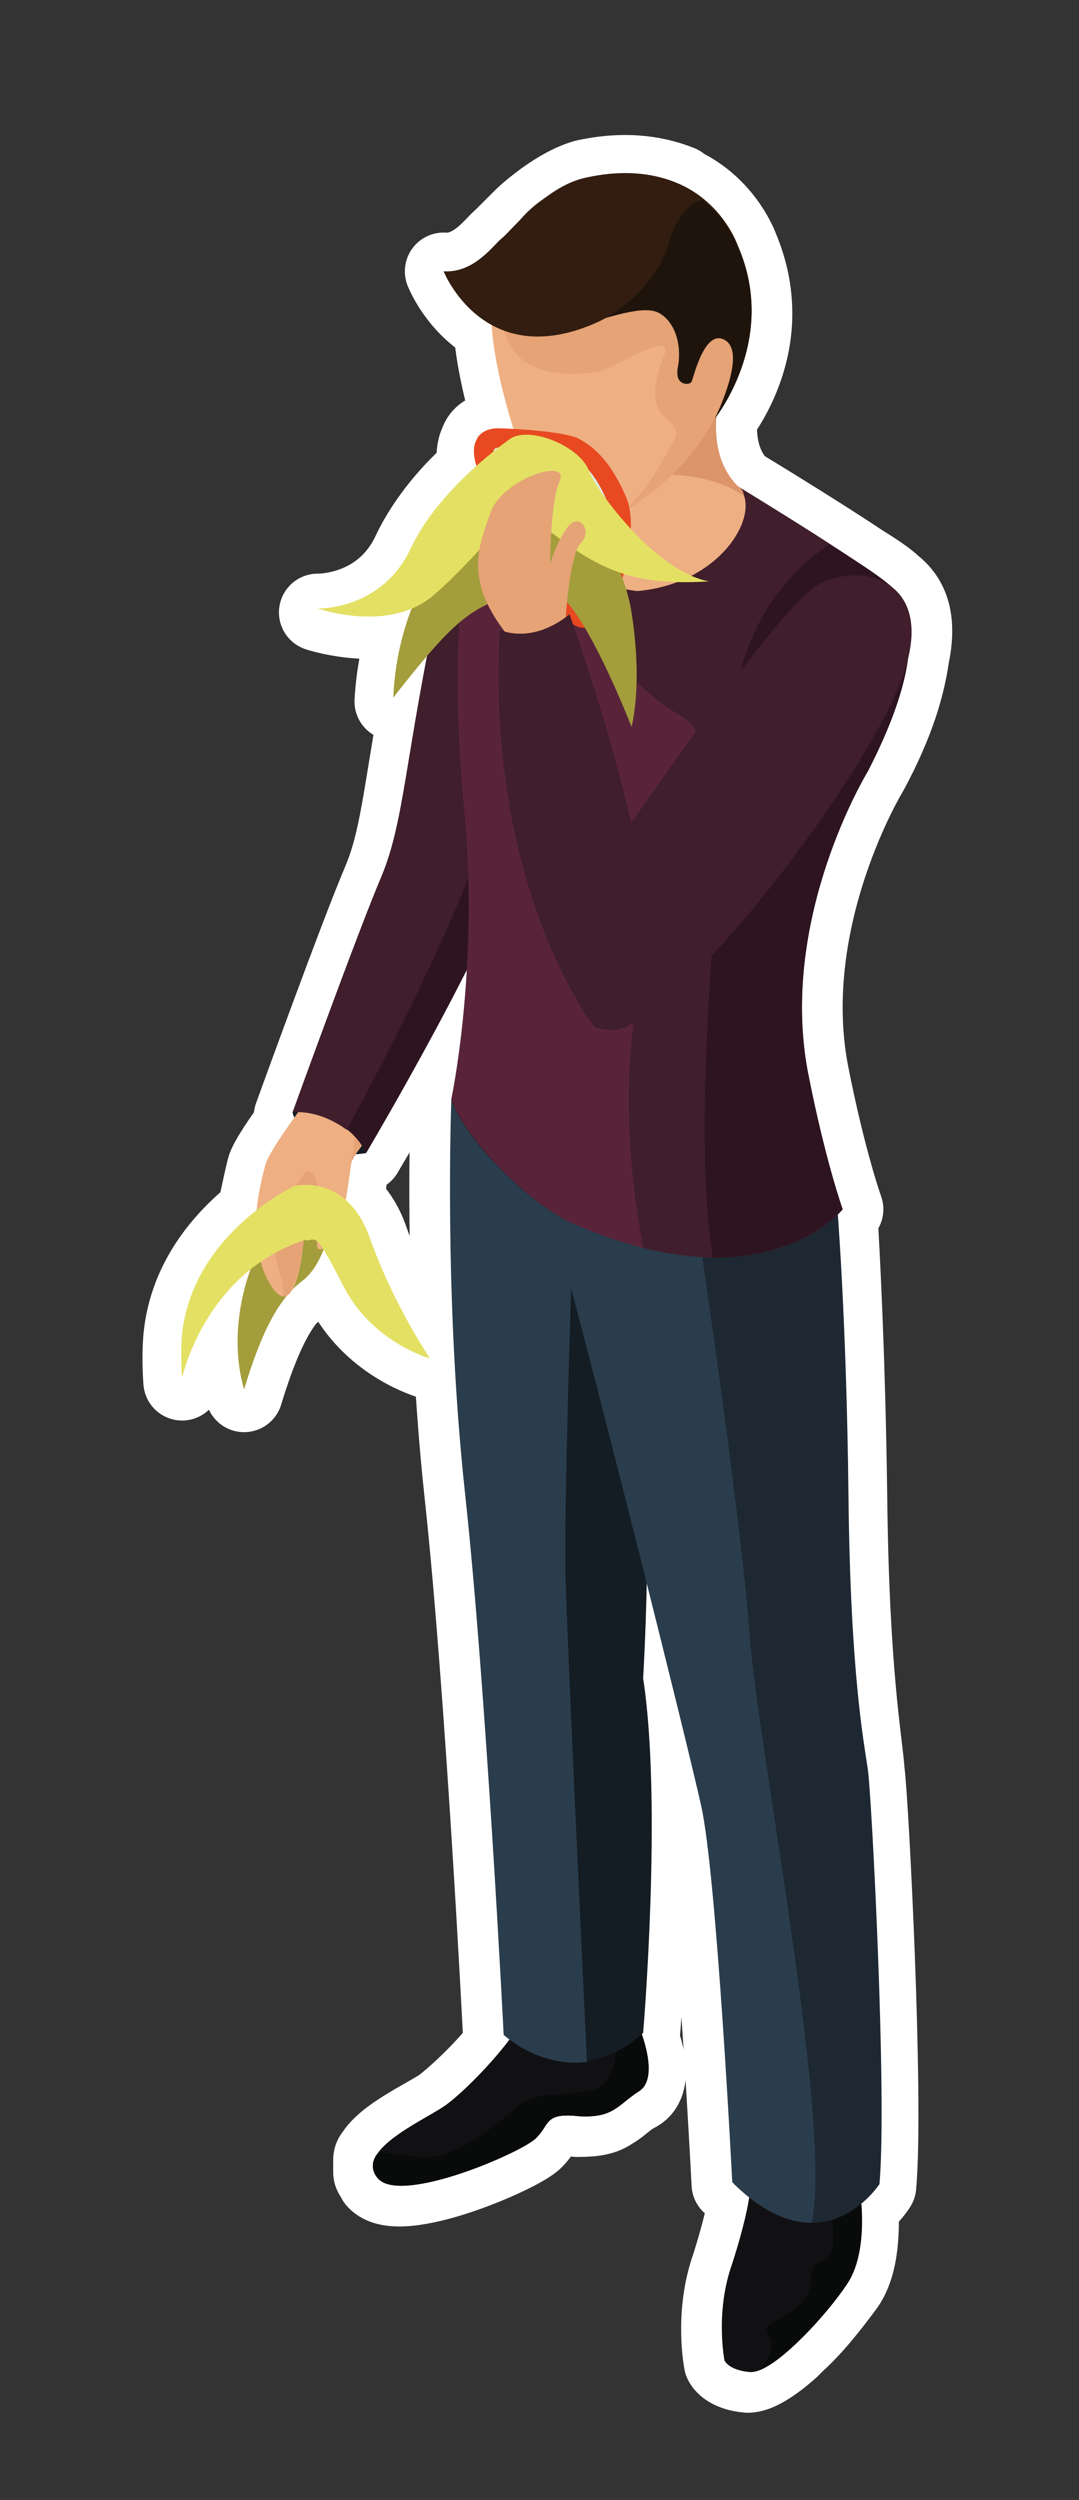 <?xml version="1.0" encoding="utf-8"?>
<!-- Generator: Adobe Illustrator 25.2.1, SVG Export Plug-In . SVG Version: 6.00 Build 0)  -->
<svg version="1.1" id="Ebene_1" xmlns="http://www.w3.org/2000/svg" xmlns:xlink="http://www.w3.org/1999/xlink" x="0px" y="0px"
	 viewBox="0 0 55.7 129" style="enable-background:new 0 0 55.7 129;" xml:space="preserve">
<rect x="0" y="0" width="55.7" height="129" fill="#333333" stroke="none"/>
<style type="text/css">
	.st0{fill:#FFFFFF;stroke:#FFFFFF;stroke-width:4;stroke-linecap:round;stroke-linejoin:round;stroke-miterlimit:10;}
	.st1{fill:#A49D3B;}
	.st2{fill:#141C24;}
	.st3{fill:#EEB083;}
	.st4{fill:#E5A376;}
	.st5{fill:#2E1420;}
	.st6{fill:#401E2C;}
	.st7{fill:#111114;}
	.st8{fill:#090A0A;}
	.st9{fill:#2A3D4C;}
	.st10{fill:#1D2833;}
	.st11{fill:#DC9469;}
	.st12{fill:#321D10;}
	.st13{fill:#1F140C;}
	.st14{fill:#59243A;}
	.st15{fill:#DEEAE9;}
	.st16{fill:#E84920;}
	.st17{fill:#E4E064;}
</style>
<path class="st0" d="M43.8,77.2c-0.1-7.5-0.4-12.8-0.5-14.5c0.1-0.1,0.1-0.1,0.2-0.2l0,0l0.1-0.1l0,0c0,0-0.9-2.5-1.8-7.1
	c-1.5-8,3.1-15.5,3.1-15.5c1.4-2.6,1.9-4.5,2.1-5.9c0.4-1.9,0-3-0.9-3.7c-0.3-0.3-0.9-0.7-1.7-1.2c-2.4-1.6-6.2-3.9-6.2-3.9
	c-1-1-1.2-2.4-1.1-3.6c0.4-0.5,1.8-2.6,1.8-5.3c0-1.1-0.2-2.2-0.7-3.4c0,0-0.7-2-2.8-3.1c-0.1,0-0.1-0.1-0.2-0.1c0,0-0.1,0-0.1-0.1
	c-1-0.4-2.6-0.8-4.9-0.3c-0.7,0.2-1.4,0.6-2.1,1.1c-0.4,0.3-0.8,0.6-1.2,1c-0.5,0.5-0.8,0.8-1,1c-0.4,0.3-1.4,1.8-3,1.7
	c0,0,0.7,1.8,2.5,2.8c0.1,1.7,0.6,3.7,1.1,5.4c-0.3,0-0.6,0-0.7,0l0,0c-0.7,0-1,0.3-1.1,0.6c-0.2,0.4-0.2,0.9-0.1,1.4
	c-1.2,1-2.6,2.6-3.4,4.3c-1.5,3.2-4.8,3.1-4.8,3.1s2.7,0.9,4.9,0c-0.5,1.3-0.9,2.8-1,4.6c0.7-0.9,1.2-1.6,1.7-2.1
	c-1.2,6.1-1.3,8.9-2.3,11.3c-1.2,2.8-4.6,12.2-4.6,12.2h0.1c0,0,0,0.1,0.1,0.2c-0.7,0.9-1.5,2.1-1.6,2.5s-0.3,1.3-0.5,2.3
	c-1.5,1.2-3.5,3.3-3.8,6.4c-0.1,1.1,0,2.3,0,2.3s0.7-3.3,3.5-5.6v0.1c0,0-1.2,3-0.3,6.1c0.7-2.3,1.4-3.9,2.2-4.9
	c0.1-0.1,0.2-0.2,0.3-0.3c0.2-0.2,0.3-0.3,0.5-0.5c0.5-0.4,0.9-1,1.1-1.6c0.2,0.4,0.6,1,1.1,2c1.5,2.8,4.4,3.6,4.4,3.6
	s-1.9-2.8-3.1-6.2c-0.3-0.9-0.8-1.6-1.3-2c0.1-0.6,0.2-1.3,0.3-2c0.1-0.1,0.1-0.3,0.2-0.4c0.2,0,0.3,0,0.5-0.1c0,0,2.8-4.7,5.2-9.4
	c-0.2,4-0.8,6.6-0.8,6.6l0,0c0,0-0.4,10.1,0.7,20.3c1.1,10.1,2,28,2,28s0.1,0.1,0.3,0.2c-0.9,1.3-2.6,2.9-3.4,3.5
	c-0.9,0.6-2.9,1.5-3.5,2.5c-0.1,0.1-0.1,0.2-0.1,0.3v0.1v0.1c0,0.1,0,0.2,0,0.3c0,0,0,0,0,0.1s0.1,0.2,0.2,0.4
	c1.2,1.4,7.6-1.4,8.2-2.1c0.7-0.7,0.4-1.3,2.2-1.1c0.9,0,1.4-0.1,1.8-0.4c0.4-0.2,0.7-0.6,1.3-0.9c0.9-0.5,0.4-2.2,0.1-2.9
	c0,0,0,0,0.1-0.1c0,0,1-11.8,0-18.3c0,0,0.1-2.1,0.2-4.9c1.3,5.2,2.4,9.8,2.8,11.5c0.8,3.6,1.6,19.4,1.6,19.4l0.1,0.1l0,0l0.1,0.1
	c0.2,0.2,0.4,0.3,0.6,0.5c0,0,0.1,0,0.1,0.1c-0.1,0.4-0.3,1.5-0.9,3.4c-0.9,2.5-0.4,5-0.4,5s0.2,0.5,1.3,0.6c0.5,0,1.3-0.5,2.2-1.3
	c0.1-0.1,0.2-0.2,0.3-0.3l0,0c1-0.9,1.9-2.1,2.5-2.9l0,0c0.9-1.2,0.8-3.2,0.8-4.2c0.6-0.5,0.9-1,0.9-1c0.4-4.5-0.4-20-0.6-21.4
	C44.6,89.9,43.9,86.4,43.8,77.2z M37.1,21.2c0,0.1-0.1,0.2-0.1,0.2l0,0C37,21.3,37.1,21.2,37.1,21.2z M18.7,59.1L18.7,59.1
	C18.7,59.1,18.7,59.2,18.7,59.1C18.7,59.2,18.7,59.1,18.7,59.1z"/>
<g>
	<path class="st1" d="M12.9,65.6c0,0-1.2,3-0.3,6.1c0.9-3,1.8-4.7,3-5.6s1.5-3.1,1.5-3.1l-3.9,1L12.9,65.6z"/>
	<g>
		<path class="st2" d="M18.9,59.5c0,0-0.9-2.8-3.8-2.1C15.1,57.5,15.9,60,18.9,59.5z"/>
		<g>
			<path class="st3" d="M16.2,56.3c0,0-2.3,3-2.5,3.8s-1.2,4.1,0.4,6.4c0.9,1.2,1.4-0.5,1.6-2.7c0.1-1,0-1.8,1.3-2.8
				c1-0.8,2.1-2.4,2.5-3.2C19.9,56.9,16.2,56.3,16.2,56.3z"/>
			<path class="st4" d="M19.4,57.9c-0.4,0.8-1.6,2.2-1.8,3.5c-0.2,1.5-1.8,1.4-1.9,2.4c-0.2,1.7-0.6,3.2-1.1,3.1
				c0.2-1.3-1.3-2.3,0.4-5.3c0.6-1.1,2.6-3.4,3.7-4.3C19.3,57.5,19.6,57.5,19.4,57.9z"/>
			<path class="st3" d="M18.5,57.2c0,0-0.5,4.2-0.8,5.5s-1.1,2-1.3,1.7c-0.2-0.3,0.6-4.1-0.7-4C15,60.5,18.3,57.8,18.5,57.2z"/>
		</g>
		<path class="st5" d="M28.8,23.1c0,0-4.2-1-6,7.4s-1.8,11.7-3,14.6s-4.6,12.2-4.6,12.2s2.7,0.1,3.7,2.2c0,0,6.9-11.6,8.3-16.7
			C28.6,37.8,33.2,25.5,28.8,23.1z"/>
		<path class="st6" d="M19.7,45.2c1.2-2.9,1.2-6.2,3-14.6c1-4.6,2.6-6.4,4-7.1c4,2.6-0.4,14.6-1.8,19.6c-1,3.8-5,11.5-7,15.2
			c-1.5-1.1-2.8-0.9-2.8-0.9S18.5,48,19.7,45.2z"/>
		<path class="st7" d="M33,104.6c0,0,1.1,2.6,0,3.3s-1.3,1.4-3.1,1.3c-1.8-0.2-1.5,0.4-2.2,1.1c-0.6,0.7-7,3.5-8.2,2.1
			s2.2-2.9,3.4-3.7c1.2-0.8,4.1-3.9,4.1-4.8C27.1,102.9,33,104.6,33,104.6z"/>
		<path class="st8" d="M33,107.9c-1.1,0.7-1.3,1.4-3.1,1.3c-1.8-0.2-1.5,0.4-2.2,1.1c-0.6,0.7-7,3.5-8.2,2.1c-0.4-0.5-0.3-1,0.1-1.4
			c0.4,0.1,1.1,0.2,1.9,0.3c1.9,0.3,4.3-1.8,5.2-2.6c0.9-0.8,2.1-0.5,3.7-0.8s1.4-2.7,1.4-2.7l1.2-0.4
			C33.3,105.3,33.9,107.3,33,107.9z"/>
		<path class="st7" d="M44.4,113.1c0,0,0.5,3.1-0.7,4.8s-3.8,4.6-5,4.5c-1.1-0.1-1.3-0.6-1.3-0.6s-0.5-2.5,0.4-5
			c0.8-2.5,0.9-3.6,0.9-3.6L44.4,113.1L44.4,113.1z"/>
		<path class="st8" d="M43.7,117.9c-1,1.5-3.2,3.9-4.5,4.4c1.7-2.2-0.8-1.7,1.1-2.7c2.6-1.4,0.9-2.6,2.1-2.9
			c1.2-0.3,0.3-3.2,0.3-3.2l0.6-0.3h1.1C44.4,113.1,44.8,116.2,43.7,117.9z"/>
		<path class="st2" d="M30.6,62.6c0,0-5.4-0.6-7.1-4.6c0,0-0.5,8.8,0.6,18.9c1.1,10.2,2,28,2,28s3.5,3.3,7.1,0c0,0,1-11.8,0-18.3
			c0,0,0.7-11.4-0.4-17.2C31.5,63.7,30.6,62.6,30.6,62.6z"/>
		<path class="st9" d="M26,105c0,0-0.9-17.9-2-28c-1.1-10.2-0.7-20.3-0.7-20.3c1.3,2.9,4.7,5.3,6.3,5.7c-0.1,3.9-0.5,15.3-0.4,19.1
			c0.1,3.6,0.8,18.6,1.1,24.9C27.8,106.7,26,105,26,105z"/>
		<path class="st10" d="M43.2,62c0,0,0.5,5.9,0.6,15.2c0.1,9.2,0.8,12.7,1,14.1s1,16.9,0.6,21.4c0,0-2.9,4.5-7.5,0
			c0,0-0.8-15.8-1.6-19.4c-0.8-3.6-5.2-21.1-6.9-27.4c-0.8-2.8-1-3.8-1-3.8S36.1,67.5,43.2,62z"/>
		<path class="st9" d="M37.8,112.6c0,0-0.8-15.8-1.6-19.4c-0.8-3.6-5.2-21.1-6.9-27.4c-0.8-2.8-2.6-4.9-2.6-4.9s5.1,3.6,9.5,3.6
			c0.2,1.4,2.1,14.3,2.5,19.9s4.3,25.3,3.2,30.3C40.8,114.7,39.4,114.2,37.8,112.6z"/>
		<path class="st6" d="M38.1,25.1c0,0,7.9,4.8,8.1,5.4c0.2,0.6,2.2,2.3-1.4,9.3c0,0-4.6,7.5-3.1,15.5c0.9,4.6,1.8,7.1,1.8,7.1
			s-4,5.1-14,0.7c-2-0.9-5.3-4-6.2-6.3c0,0,1.4-6.6,0.7-14.5c-0.7-7.9-0.7-18.1,3.8-19.1C27.8,23.1,29,21.8,38.1,25.1z"/>
		<g>
			<path class="st3" d="M37.6,18.7c0,0-1.9,4.2,0.5,6.4c1.3,1.2-0.7,5-5.2,5.4c0,0-2-0.2-2-0.9c0.2-1.7-0.6-2.5-1.5-3.7
				C28.6,24.8,37.6,18.7,37.6,18.7z"/>
			<path class="st11" d="M38.1,25.1c0.2,0.1,0.3,0.3,0.3,0.5c-1.9-1.4-5.1-1.1-5.1-1.1l3.5-5.3c0.2-0.1,0.3-0.2,0.4-0.3l0.2,0.4
				C37,20.7,36.4,23.4,38.1,25.1z"/>
			<g>
				<path class="st3" d="M38.2,16.4c0,0-0.3,5.2-3.4,7.9c-2.7,2.5-6.1,4.3-7.3,0.8c-1-2.8-3.5-9.9-1.2-11.8c3-2.4,3.8-4.9,7.8-4.1
					C34.2,9.3,38.9,10.6,38.2,16.4z"/>
				<path class="st4" d="M38.2,16.4c0,0,0.3,4.3-3.4,8c-0.8,0.8-1.8,1.5-2.6,2c1.4-1.4,1.5-1.8,2.5-3.5c1-1.6-2-0.6-0.4-4.6
					c0.5-1.4-2.7,0.8-3.5,0.9c-4.7,0.6-4.8-2.1-5-3.3c0-0.5,0.1-1,0.2-1.4l0.3-0.9c0-0.1,0.1-0.2,0.1-0.2c0.4-0.7,0.8-1.4,1.3-1.9
					c2-0.3,7.7-1,7.8-1c0.1,0,1.3,1.2,2.4,2.3C38.2,13.8,38.4,15,38.2,16.4z"/>
				<path class="st12" d="M36.9,21.6c0,0,3.3-4.1,1.2-8.9c0,0-1.3-3.9-5.9-3.7c-2.2,0.1-5.9,1-6.8,5.5c-0.3,1.4,0.1,4.2,5.2,2
					c0.7-0.3,2.7-0.9,3.5-0.4s1.1,1.7,0.9,2.8c-0.2,0.9,0.6,0.9,0.7,0.7s0.7-2.9,1.8-2.1C38.5,18.3,37,21.4,36.9,21.6z"/>
				<path class="st13" d="M36.9,21.6c0.1-0.2,1.6-3.2,0.6-4c-1.1-0.8-1.7,1.9-1.8,2.1c-0.1,0.2-0.9,0.2-0.7-0.7
					c0.2-1.1-0.1-2.3-0.9-2.8c-0.7-0.5-2.4,0.1-3.5,0.4c0.8-0.7,2.5-1.2,2.9-2.7c0.5-2.1,1.6-3.2,2.6-3.7c1.5,1.1,2,2.6,2,2.6
					C40.2,17.5,36.9,21.6,36.9,21.6z"/>
			</g>
			<path class="st12" d="M22.9,14c0,0,2.1,5.3,8,2.6c0,0,2.9-1.3,3.7-4.3c0.2-0.6,0.7-1.8,1.7-2c0,0-2-2.1-6.2-1.1
				c-2,0.5-3.7,2.7-4.2,3.1C25.5,12.6,24.5,14.1,22.9,14z"/>
		</g>
		<path class="st5" d="M46.2,30.5c0.2,0.6,2.2,2.3-1.4,9.3c0,0-4.6,7.5-3.1,15.5c0.9,4.6,1.8,7.1,1.8,7.1s-2,2.5-6.7,2.5
			C35.7,58.1,37,46,37.7,37.7c0.4-5.4,3-8.2,5.1-9.6C44.5,29.1,46.1,30.2,46.2,30.5z"/>
		<path class="st14" d="M23.3,56.7c0,0,1.4-6.6,0.7-14.5c-0.6-6-0.7-13.4,1.3-17c1.4,0.3,3.5,1.7,5.6,7.2c0,0,1.1,2.7,4.2,4.5
			c1.9,1.1,1.2,4.1-0.6,8.8c-3,7.5-2,14.8-1.3,18.7c-1.1-0.3-2.3-0.7-3.7-1.3C27.4,62.1,24.2,59,23.3,56.7z"/>
		<g>
			<path class="st15" d="M25.8,22.6c0,0,3,0.1,3.9,0.5c0.8,0.4,1.5,1.1,2.2,2.7c0.7,1.6-0.5,6.1-1.6,6.1c-1.1,0.1-1-1.8-2.3-2.8
				s-2.6-4.5-2.6-4.5S24.3,22.6,25.8,22.6z"/>
			<path class="st16" d="M30.2,32.4c-0.8,0-1.2-0.8-1.5-1.4c-0.3-0.5-0.5-1.1-1-1.5c-1.4-1.1-2.6-4.4-2.8-4.7
				c-0.1-0.2-0.7-1.4-0.3-2.1c0.1-0.3,0.5-0.6,1.1-0.6l0,0c0.3,0,3.1,0.1,4.1,0.5c1,0.5,1.8,1.4,2.5,3c0.7,1.5-0.1,4.7-0.9,6
				C31.1,32.1,30.7,32.4,30.2,32.4C30.3,32.4,30.2,32.4,30.2,32.4z M25.8,23.1c-0.2,0-0.2,0-0.3,0.1c-0.1,0.2,0.1,0.8,0.3,1.2
				c0.4,1,1.5,3.6,2.5,4.3c0.7,0.5,1,1.3,1.3,1.9c0.3,0.7,0.4,0.9,0.6,0.8c0,0,0.3-0.1,0.6-0.8c0.7-1.5,1-3.7,0.6-4.6
				c-0.7-1.7-1.4-2.2-2-2.5C28.9,23.3,26.9,23.1,25.8,23.1z"/>
		</g>
		<path class="st1" d="M29.1,25.6c0,0,2.9,2.2,3.5,6c0.6,3.8,0,5.9,0,5.9s-1.9-4.9-3.4-6.5c-1.5-1.6-2.5-4-2.5-4l0.6-1.7l0.9-0.5
			L29.1,25.6z"/>
		<path class="st1" d="M27.4,24.6c0,0-6.7,2.9-7.1,11.4c2.9-3.7,3.8-4.5,5.8-5.2C28.2,30.1,27.4,24.6,27.4,24.6z"/>
		<path class="st17" d="M26.4,22.6c0,0-3.7,2.5-5.2,5.7s-4.8,3.1-4.8,3.1s3.7,1.3,6-0.7s4.7-5.1,4.7-5.1L26.4,22.6z"/>
		<path class="st17" d="M26.4,22.6c1.1-0.6,3.6,0.5,4,1.7c0.5,1.2,3.5,5.2,6.2,5.7c-3.3,0.2-5.2-0.3-7.7-2.2c-1.8-1.3-3-2.4-3-2.4
			L26.4,22.6z"/>
		<g>
			<path class="st4" d="M29.2,31.9c0,0,0.2-3.3,0.8-3.9c0.6-0.6-0.1-1.6-0.7-0.8s-0.9,1.9-0.9,1.9s0-3.2,0.5-4.3
				c0.5-1.2-3-0.1-3.6,1.7s-1.6,3.7,1.7,7.2C26.9,33.7,28.5,33.4,29.2,31.9z"/>
			<path class="st6" d="M42.2,30.2c2.2-1.3,6.5-0.3,4.2,5.2c-2.2,5.5-11.9,18-14.9,17.7c-3-0.3-1.9-6.3,0.5-9.8
				C34.4,39.9,40.2,31.4,42.2,30.2z"/>
			<path class="st6" d="M30.7,53c0,0-5.6-7-4.9-20.5c0,0,1.6,0.8,3.6-0.8C29.4,31.7,37.9,55.2,30.7,53z"/>
		</g>
	</g>
	<path class="st17" d="M15.2,61.2c0,0-5.2,2.4-5.8,7.6c-0.1,1.1,0,2.3,0,2.3s1.2-5.6,6.6-7.2L15.2,61.2z"/>
	<path class="st17" d="M15.2,61.2c0,0,2.7-0.7,3.9,2.7c1.2,3.4,3.1,6.2,3.1,6.2s-2.9-0.8-4.4-3.6c-1.4-2.7-1.4-2.6-1.9-2.5
		C15.4,64.2,15.2,61.2,15.2,61.2z"/>
</g>
</svg>
